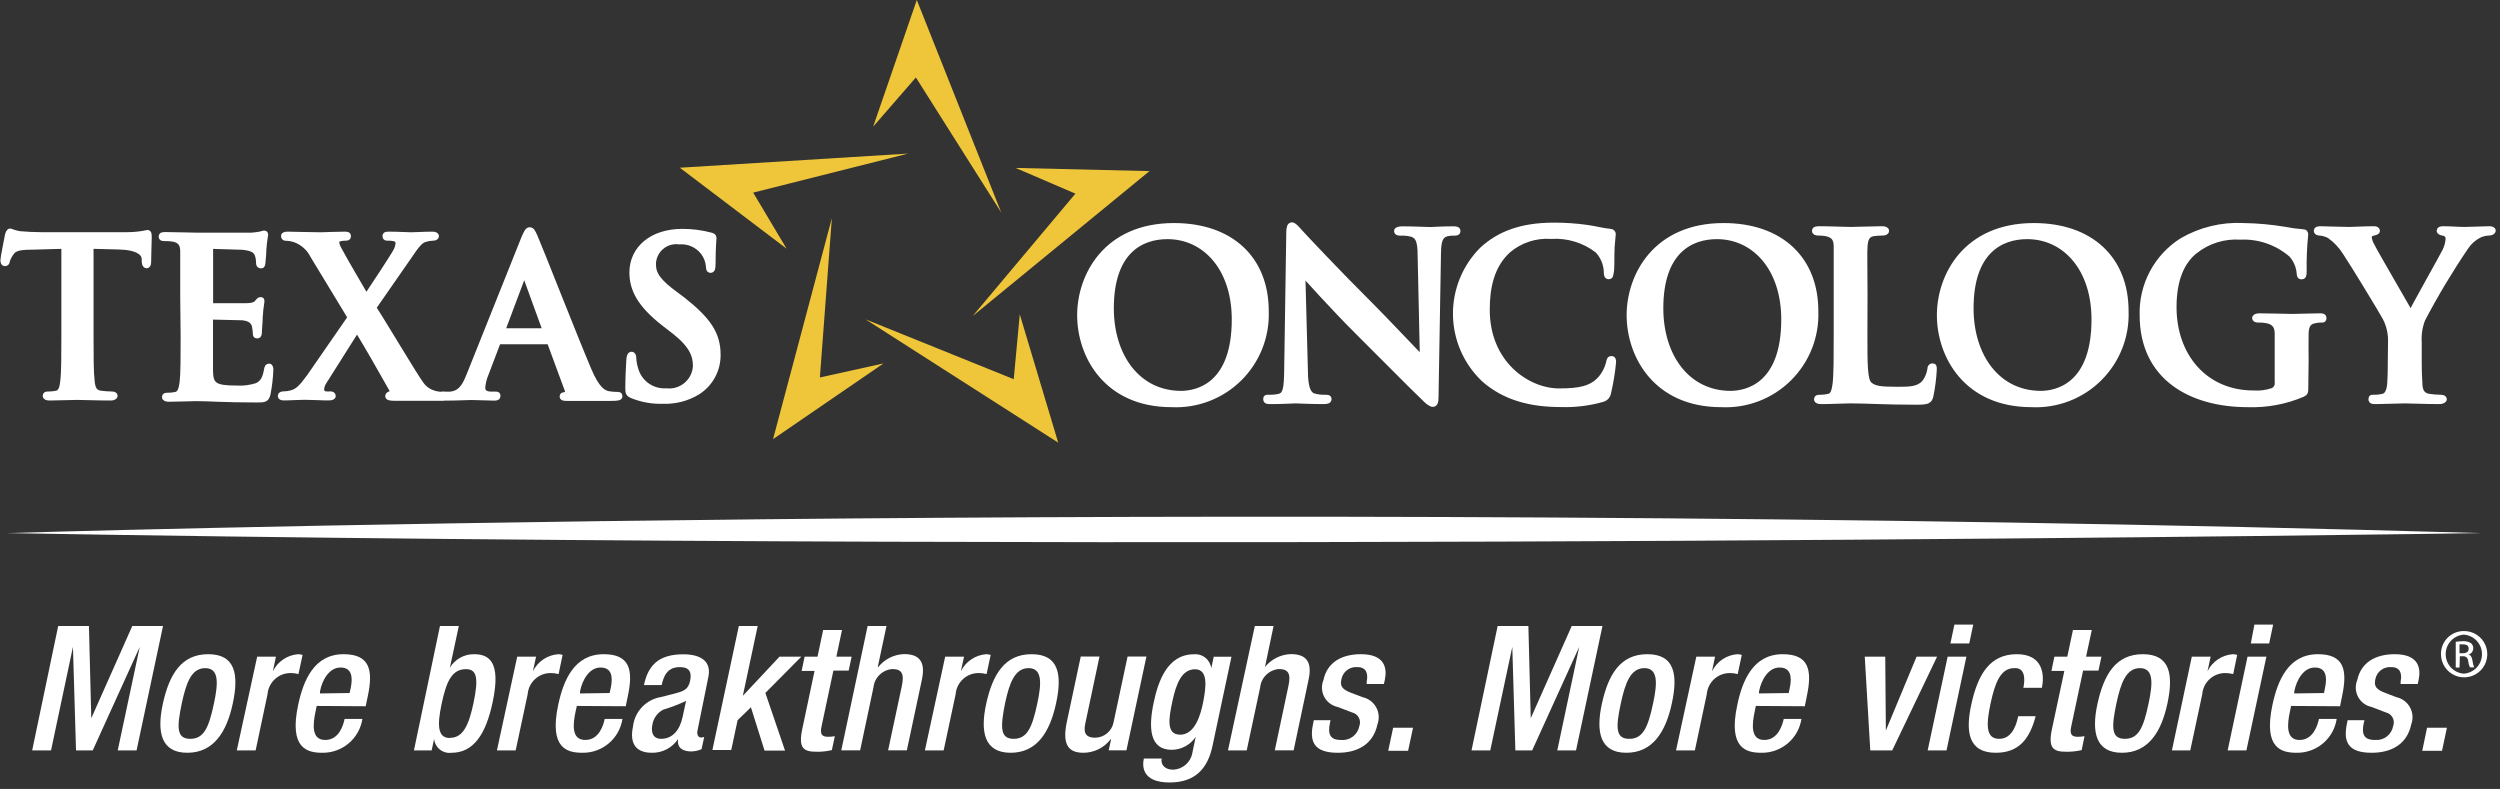 <svg width="244" height="77" viewBox="0 0 244 77" fill="none" xmlns="http://www.w3.org/2000/svg">
<rect x="0" y="0" width="244" height="77" fill="#333333" stroke="none"/>
<g clip-path="url(#clip0_117_3)">
<path d="M0.68 52.03C0.68 52.03 117.02 48.43 242.16 52.03C242.11 52.03 114.97 54.03 0.68 52.03Z" fill="white"/>
<path d="M89.39 7.56L97.72 20.74L89.48 0L85.22 12.36L89.39 7.56Z" fill="#EFC63A"/>
<path d="M104.96 18.9L94.93 30.85L112.19 16.7L99.12 16.39L104.96 18.9Z" fill="#EFC63A"/>
<path d="M98.94 37.01L84.48 31.17L103.28 43.2L99.53 30.68L98.94 37.01Z" fill="#EFC63A"/>
<path d="M80.02 36.84L81.19 21.29L75.45 42.86L86.23 35.47L80.02 36.84Z" fill="#EFC63A"/>
<path d="M73.51 18.8L88.63 14.99L66.35 16.37L76.77 24.27L73.51 18.8Z" fill="#EFC63A"/>
<path d="M105.38 30.76C105.38 26.95 107.9 22.02 114.58 22.02C120.14 22.02 123.58 25.25 123.58 30.36C123.626 31.58 123.418 32.796 122.969 33.931C122.52 35.066 121.84 36.095 120.972 36.954C120.104 37.812 119.067 38.481 117.927 38.917C116.787 39.354 115.569 39.549 114.35 39.49C107.96 39.49 105.38 34.71 105.38 30.76ZM120.47 31.18C120.47 26.18 117.6 23.09 113.94 23.09C111.38 23.09 108.46 24.52 108.46 30.09C108.46 34.73 111.02 38.4 115.3 38.4C116.86 38.38 120.47 37.62 120.47 31.18Z" fill="white" stroke="white" stroke-width="0.5"/>
<path d="M127.4 36.15C127.4 37.89 127.73 38.47 128.18 38.63C128.553 38.742 128.941 38.793 129.33 38.78C129.58 38.78 129.71 38.78 129.71 38.96C129.71 39.14 129.51 39.19 129.2 39.19C127.75 39.19 126.86 39.12 126.44 39.12C126.24 39.12 125.19 39.19 124.03 39.19C123.74 39.19 123.54 39.19 123.54 38.96C123.54 38.73 123.67 38.78 123.9 38.78C124.237 38.787 124.573 38.75 124.9 38.67C125.48 38.49 125.57 37.85 125.59 35.91L125.79 22.71C125.79 22.27 125.86 21.95 126.08 21.95C126.3 21.95 126.53 22.24 126.9 22.65C127.27 23.06 130.56 26.57 133.81 29.8C135.33 31.32 138.34 34.53 138.72 34.88H138.83L138.61 24.88C138.61 23.52 138.38 23.09 137.85 22.88C137.466 22.774 137.068 22.73 136.67 22.75C136.4 22.75 136.31 22.68 136.31 22.54C136.31 22.4 136.56 22.34 136.89 22.34C138.05 22.34 139.12 22.41 139.59 22.41C139.83 22.41 140.68 22.34 141.77 22.34C142.06 22.34 142.29 22.34 142.29 22.54C142.29 22.74 142.15 22.75 141.88 22.75C141.658 22.742 141.437 22.762 141.22 22.81C140.59 22.99 140.41 23.46 140.39 24.71L140.15 38.77C140.15 39.26 140.06 39.46 139.85 39.46C139.64 39.46 139.34 39.22 139.1 38.97C137.69 37.63 134.84 34.72 132.52 32.42C130.2 30.12 127.62 27.23 127.22 26.8H127.15L127.4 36.15Z" fill="white" stroke="white" stroke-width="0.5"/>
<path d="M144.82 37.03C143.961 36.216 143.275 35.238 142.8 34.154C142.326 33.07 142.074 31.902 142.059 30.719C142.044 29.536 142.267 28.362 142.713 27.266C143.16 26.17 143.822 25.175 144.66 24.34C146.27 22.87 148.38 21.98 151.66 21.98C152.74 21.976 153.82 22.05 154.89 22.2C155.74 22.32 156.45 22.52 157.12 22.58C157.36 22.58 157.45 22.72 157.45 22.85C157.45 22.98 157.39 23.3 157.34 24.08C157.29 24.86 157.34 26.08 157.27 26.48C157.2 26.88 157.21 27 157.01 27C156.81 27 156.78 26.82 156.78 26.51C156.749 25.741 156.44 25.009 155.91 24.45C154.622 23.455 153.014 22.964 151.39 23.07C149.866 22.962 148.361 23.458 147.2 24.45C145.57 25.95 145.15 28.07 145.15 30.23C145.15 35.53 149.15 38.16 152.15 38.16C154.15 38.16 155.33 37.94 156.23 36.92C156.589 36.492 156.849 35.99 156.99 35.45C157.05 35.09 157.1 35 157.28 35C157.46 35 157.48 35.15 157.48 35.33C157.387 36.34 157.223 37.343 156.99 38.33C156.968 38.483 156.901 38.627 156.798 38.742C156.695 38.858 156.56 38.941 156.41 38.98C155.11 39.351 153.761 39.52 152.41 39.48C149.41 39.49 146.85 38.83 144.82 37.03Z" fill="white" stroke="white" stroke-width="0.5"/>
<path d="M159.01 30.76C159.01 26.95 161.53 22.02 168.22 22.02C173.77 22.02 177.22 25.25 177.22 30.36C177.267 31.58 177.06 32.797 176.612 33.933C176.163 35.069 175.483 36.099 174.615 36.957C173.747 37.816 172.71 38.485 171.569 38.921C170.428 39.357 169.21 39.551 167.99 39.49C161.6 39.49 159.01 34.71 159.01 30.76ZM174.1 31.18C174.1 26.18 171.22 23.09 167.57 23.09C165.01 23.09 162.09 24.52 162.09 30.09C162.09 34.73 164.65 38.4 168.93 38.4C170.49 38.38 174.1 37.62 174.1 31.18Z" fill="white" stroke="white" stroke-width="0.5"/>
<path d="M182.01 32.72C182.01 35.57 182.01 37.11 182.47 37.51C182.93 37.91 183.47 38 185.17 38C186.36 38 187.17 38 187.78 37.38C188.088 36.992 188.288 36.53 188.36 36.04C188.36 35.84 188.43 35.71 188.61 35.71C188.79 35.71 188.78 35.82 188.78 36.08C188.734 36.944 188.624 37.803 188.45 38.65C188.31 39.14 188.2 39.25 187.05 39.25C183.83 39.25 182.36 39.12 180.56 39.12C180.05 39.12 178.64 39.19 177.75 39.19C177.46 39.19 177.3 39.12 177.3 38.96C177.3 38.8 177.39 38.78 177.66 38.78C177.929 38.783 178.198 38.752 178.46 38.69C178.91 38.61 179.02 38.11 179.11 37.47C179.22 36.53 179.22 34.77 179.22 32.72V28.8C179.22 25.41 179.22 24.8 179.22 24.07C179.22 23.34 178.99 22.96 178.22 22.8C177.976 22.756 177.728 22.735 177.48 22.74C177.24 22.74 177.1 22.69 177.1 22.53C177.1 22.37 177.26 22.33 177.59 22.33C178.64 22.33 180.05 22.4 180.65 22.4C181.25 22.4 182.81 22.33 183.65 22.33C183.96 22.33 184.12 22.38 184.12 22.53C184.12 22.68 183.98 22.74 183.72 22.74C183.429 22.741 183.138 22.761 182.85 22.8C182.25 22.91 182.07 23.29 182.02 24.07C181.97 24.85 182.02 25.41 182.02 28.8L182.01 32.72Z" fill="white" stroke="white" stroke-width="0.5"/>
<path d="M189.29 30.76C189.29 26.95 191.81 22.02 198.5 22.02C204.05 22.02 207.5 25.25 207.5 30.36C207.547 31.579 207.34 32.795 206.892 33.93C206.445 35.065 205.766 36.095 204.898 36.953C204.031 37.812 202.995 38.481 201.856 38.917C200.717 39.354 199.499 39.549 198.28 39.49C191.88 39.49 189.29 34.71 189.29 30.76ZM204.38 31.18C204.38 26.18 201.51 23.09 197.85 23.09C195.29 23.09 192.37 24.52 192.37 30.09C192.37 34.73 194.93 38.4 199.21 38.4C200.77 38.38 204.38 37.62 204.38 31.18Z" fill="white" stroke="white" stroke-width="0.5"/>
<path d="M225.04 37.69C225.04 38.29 225.04 38.34 224.75 38.49C223.055 39.212 221.222 39.553 219.38 39.49C213.91 39.49 209.08 36.91 209.08 30.76C209.037 29.312 209.373 27.879 210.053 26.6C210.733 25.322 211.735 24.243 212.96 23.47C214.777 22.414 216.862 21.91 218.96 22.02C220.3 22.039 221.638 22.16 222.96 22.38C223.541 22.497 224.129 22.577 224.72 22.62C224.99 22.62 225.03 22.74 225.03 22.89C224.909 24.106 224.859 25.328 224.88 26.55C224.88 26.91 224.81 27.02 224.63 27.02C224.45 27.02 224.43 26.91 224.41 26.72C224.364 26.04 224.097 25.394 223.65 24.88C222.27 23.676 220.479 23.053 218.65 23.14C217.06 23.037 215.488 23.529 214.24 24.52C212.99 25.52 212.18 27.24 212.18 29.98C212.18 34.77 215.24 38.36 219.94 38.36C220.58 38.404 221.223 38.319 221.83 38.11C221.98 38.037 222.102 37.918 222.18 37.771C222.257 37.623 222.285 37.455 222.26 37.29V35.19C222.26 34.08 222.26 33.19 222.26 32.56C222.26 31.93 222.03 31.45 221.26 31.3C220.973 31.246 220.682 31.223 220.39 31.23C220.19 31.23 220.06 31.18 220.06 31.05C220.06 30.92 220.21 30.83 220.53 30.83C221.68 30.83 223.09 30.89 223.75 30.89C224.41 30.89 225.63 30.83 226.36 30.83C226.65 30.83 226.81 30.83 226.81 31.05C226.81 31.27 226.67 31.23 226.52 31.23C226.318 31.233 226.117 31.256 225.92 31.3C225.32 31.41 225.09 31.78 225.07 32.56C225.05 33.34 225.07 34.13 225.07 35.24L225.04 37.69Z" fill="white" stroke="white" stroke-width="0.5"/>
<path d="M233.32 33.41C233.353 32.599 233.177 31.794 232.81 31.07C232.65 30.72 229.67 25.81 228.89 24.65C228.49 24.01 227.967 23.456 227.35 23.02C227.06 22.861 226.74 22.766 226.41 22.74C226.23 22.74 226.08 22.69 226.08 22.53C226.08 22.37 226.23 22.33 226.5 22.33C226.77 22.33 228.57 22.4 229.31 22.4C229.78 22.4 230.69 22.33 231.69 22.33C231.92 22.33 232.03 22.4 232.03 22.53C232.03 22.66 231.88 22.69 231.54 22.78C231.45 22.801 231.37 22.852 231.314 22.925C231.257 22.998 231.228 23.088 231.23 23.18C231.267 23.448 231.356 23.706 231.49 23.94C231.81 24.61 234.93 29.94 235.29 30.6C235.51 30.07 238.29 25.16 238.63 24.47C238.81 24.108 238.916 23.714 238.94 23.31C238.946 23.176 238.901 23.044 238.813 22.942C238.726 22.84 238.603 22.775 238.47 22.76C238.27 22.71 238.07 22.67 238.07 22.53C238.07 22.39 238.18 22.33 238.45 22.33C239.18 22.33 239.9 22.4 240.55 22.4C241.04 22.4 242.55 22.33 242.93 22.33C243.18 22.33 243.33 22.38 243.33 22.51C243.33 22.64 243.15 22.74 242.91 22.74C242.561 22.75 242.219 22.839 241.91 23C241.424 23.259 241.008 23.634 240.7 24.09C239.15 26.371 237.731 28.738 236.45 31.18C236.178 31.89 236.062 32.651 236.11 33.41V35.24C236.11 35.6 236.11 36.53 236.18 37.47C236.18 38.11 236.42 38.61 237.09 38.69C237.461 38.745 237.835 38.775 238.21 38.78C238.45 38.78 238.56 38.85 238.56 38.96C238.56 39.07 238.38 39.19 238.1 39.19C236.69 39.19 235.29 39.12 234.69 39.12C234.09 39.12 232.69 39.19 231.9 39.19C231.59 39.19 231.41 39.19 231.41 38.96C231.41 38.73 231.52 38.78 231.77 38.78C232.033 38.781 232.294 38.751 232.55 38.69C232.99 38.61 233.19 38.11 233.24 37.47C233.3 36.53 233.3 35.6 233.3 35.24L233.32 33.41Z" fill="white" stroke="white" stroke-width="0.5"/>
<path d="M6.24 24.03L3.08 24.12C1.86 24.12 1.35 24.27 1.08 24.73C0.918 24.955 0.793 25.205 0.71 25.47C0.71 25.64 0.61 25.73 0.48 25.73C0.35 25.73 0.29 25.62 0.29 25.39C0.29 25.16 0.7 23.12 0.73 22.96C0.76 22.8 0.86 22.55 0.99 22.55C1.283 22.668 1.588 22.755 1.9 22.81C2.51 22.87 3.32 22.91 4.01 22.91H12.39C13.062 22.912 13.733 22.842 14.39 22.7C14.54 22.7 14.56 22.83 14.56 23.14C14.56 23.45 14.5 25.05 14.5 25.6C14.5 25.81 14.43 25.94 14.31 25.94C14.19 25.94 14.1 25.83 14.08 25.51V25.28C14.08 24.73 13.47 24.14 11.59 24.1L8.88 24.03V32.71C8.88 34.65 8.88 36.32 8.99 37.23C9.05 37.82 9.18 38.29 9.81 38.38C10.168 38.427 10.529 38.454 10.89 38.46C11.12 38.46 11.23 38.52 11.23 38.63C11.23 38.74 11.06 38.84 10.83 38.84C9.43 38.84 8.1 38.78 7.51 38.78C6.92 38.78 5.69 38.84 4.84 38.84C4.57 38.84 4.42 38.78 4.42 38.63C4.42 38.48 4.5 38.46 4.76 38.46C5.015 38.46 5.27 38.433 5.52 38.38C5.94 38.29 6.07 37.82 6.13 37.21C6.24 36.32 6.24 34.65 6.24 32.71V24.03Z" fill="white" stroke="white" stroke-width="0.5"/>
<path d="M17.84 29.03C17.84 25.82 17.84 25.22 17.84 24.55C17.84 23.88 17.63 23.49 16.93 23.34C16.659 23.296 16.385 23.276 16.11 23.28C15.87 23.28 15.74 23.28 15.74 23.09C15.74 22.9 15.89 22.9 16.21 22.9C17.33 22.9 18.66 22.96 19.26 22.96C19.86 22.96 24.14 22.96 24.54 22.96C24.845 22.936 25.149 22.896 25.45 22.84C25.56 22.797 25.674 22.767 25.79 22.75C25.9 22.75 25.92 22.84 25.92 22.94C25.92 23.04 25.82 23.34 25.75 24.32C25.75 24.53 25.69 25.46 25.65 25.71C25.61 25.96 25.58 25.94 25.44 25.94C25.3 25.94 25.24 25.84 25.24 25.65C25.241 25.389 25.201 25.129 25.12 24.88C24.97 24.51 24.76 24.25 23.7 24.13C23.34 24.13 21.12 24.04 20.7 24.04C20.59 24.04 20.55 24.1 20.55 24.25V29.61C20.55 29.75 20.55 29.84 20.7 29.84C21.16 29.84 23.6 29.84 24.08 29.84C24.56 29.84 24.91 29.74 25.08 29.53C25.25 29.32 25.31 29.25 25.42 29.25C25.53 29.25 25.56 29.25 25.56 29.42C25.476 29.933 25.419 30.451 25.39 30.97C25.39 31.39 25.31 32.23 25.31 32.38C25.31 32.53 25.31 32.78 25.12 32.78C24.93 32.78 24.93 32.7 24.93 32.59C24.921 32.335 24.891 32.081 24.84 31.83C24.74 31.41 24.44 31.09 23.66 31.01C23.26 31.01 21.16 30.94 20.66 30.94C20.56 30.94 20.54 31.03 20.54 31.15V32.83C20.54 33.54 20.54 35.49 20.54 36.1C20.54 37.57 20.92 37.88 23.07 37.88C23.746 37.922 24.425 37.837 25.07 37.63C25.62 37.38 25.88 36.93 26.02 36.06C26.07 35.83 26.11 35.74 26.26 35.74C26.41 35.74 26.43 35.91 26.43 36.13C26.395 36.916 26.301 37.698 26.15 38.47C26 39.03 25.82 39.03 25.01 39.03C21.81 39.03 20.4 38.9 19.15 38.9C18.66 38.9 17.33 38.96 16.49 38.96C16.21 38.96 16.06 38.9 16.06 38.75C16.06 38.6 16.15 38.58 16.4 38.58C16.655 38.58 16.91 38.554 17.16 38.5C17.58 38.41 17.69 37.94 17.78 37.33C17.88 36.44 17.88 34.77 17.88 32.83L17.84 29.03Z" fill="white" stroke="white" stroke-width="0.5"/>
<path d="M36.47 30.03C37.15 31.03 40.58 36.8 41.11 37.48C41.403 37.905 41.834 38.216 42.33 38.36C42.592 38.445 42.865 38.489 43.14 38.49C43.29 38.49 43.41 38.49 43.41 38.66C43.41 38.83 43.24 38.87 43.01 38.87H42.38C41.87 38.87 40.2 38.87 38.57 38.87C38.02 38.87 37.85 38.81 37.85 38.66C37.85 38.51 37.95 38.47 38.14 38.42C38.33 38.37 38.34 38.21 38.19 37.94C37.02 35.86 35.82 33.77 34.85 32.18L31.68 37.2C31.488 37.457 31.383 37.769 31.38 38.09C31.402 38.184 31.452 38.269 31.523 38.333C31.595 38.397 31.684 38.438 31.78 38.45C31.943 38.462 32.107 38.462 32.27 38.45C32.39 38.45 32.52 38.51 32.52 38.64C32.52 38.77 32.37 38.83 32.1 38.83H31.72C31.59 38.83 30.26 38.77 29.72 38.77C29.18 38.77 28.28 38.83 27.94 38.83H27.68C27.47 38.83 27.36 38.77 27.36 38.64C27.36 38.51 27.49 38.45 27.66 38.45C27.924 38.448 28.186 38.411 28.44 38.34C29.06 38.18 29.44 37.77 30.18 36.76L34.18 30.98L30.54 24.98C30.179 24.246 29.549 23.68 28.78 23.4C28.496 23.306 28.199 23.256 27.9 23.25C27.87 23.255 27.839 23.253 27.81 23.244C27.781 23.235 27.754 23.219 27.733 23.197C27.711 23.176 27.695 23.149 27.686 23.12C27.677 23.091 27.675 23.06 27.68 23.03C27.68 22.9 27.82 22.86 28.1 22.86C28.61 22.86 30.32 22.92 31.31 22.92C31.61 22.92 32.79 22.86 33.58 22.86C33.87 22.86 34 22.86 34 23.05C34 23.24 33.87 23.24 33.68 23.24C33.487 23.241 33.295 23.267 33.11 23.32C33.037 23.342 32.973 23.387 32.928 23.448C32.883 23.509 32.859 23.584 32.86 23.66C32.886 23.879 32.958 24.09 33.07 24.28C33.98 25.97 34.93 27.51 35.75 28.95C36.37 28.02 38.32 25.08 38.63 24.49C38.769 24.242 38.847 23.964 38.86 23.68C38.844 23.588 38.802 23.503 38.738 23.435C38.674 23.368 38.591 23.321 38.5 23.3C38.28 23.252 38.055 23.232 37.83 23.24C37.7 23.24 37.58 23.24 37.58 23.05C37.58 22.86 37.72 22.86 38.02 22.86C38.84 22.86 39.73 22.92 40.13 22.92C40.53 22.92 41.43 22.86 42.21 22.86C42.44 22.86 42.59 22.92 42.59 23.05C42.59 23.18 42.46 23.24 42.25 23.24C41.992 23.246 41.736 23.29 41.49 23.37C41 23.49 40.58 24.09 39.95 25.02L36.47 30.03Z" fill="white" stroke="white" stroke-width="0.5"/>
<path d="M48.76 33.35C48.66 33.35 48.62 33.35 48.57 33.52L47.43 36.52C47.255 36.93 47.148 37.366 47.11 37.81C47.11 38.2 47.3 38.47 47.96 38.47H48.28C48.53 38.47 48.6 38.47 48.6 38.64C48.6 38.81 48.47 38.85 48.24 38.85C47.56 38.85 46.65 38.79 45.99 38.79C45.76 38.79 44.6 38.85 43.5 38.85C43.22 38.85 43.1 38.85 43.1 38.64C43.1 38.43 43.18 38.47 43.35 38.47C43.566 38.481 43.783 38.481 44 38.47C45 38.34 45.38 37.62 45.8 36.56L51.11 23.28C51.37 22.67 51.49 22.43 51.7 22.43C51.91 22.43 52.02 22.63 52.23 23.11C52.74 24.27 56.12 32.91 57.48 36.11C58.28 38.01 58.9 38.31 59.34 38.42C59.634 38.473 59.931 38.5 60.23 38.5C60.4 38.5 60.5 38.5 60.5 38.67C60.5 38.84 60.32 38.88 59.5 38.88C58.68 38.88 57.2 38.88 55.5 38.88C55.12 38.88 54.87 38.88 54.87 38.71C54.87 38.54 54.95 38.54 55.17 38.52C55.217 38.503 55.26 38.476 55.295 38.441C55.33 38.406 55.357 38.364 55.375 38.317C55.392 38.27 55.398 38.22 55.394 38.171C55.39 38.121 55.375 38.073 55.35 38.03L53.68 33.5C53.668 33.454 53.641 33.414 53.602 33.386C53.564 33.359 53.517 33.346 53.47 33.35H48.76ZM53.08 32.29C53.18 32.29 53.21 32.23 53.18 32.17L51.28 26.94C51.28 26.86 51.28 26.75 51.18 26.75C51.08 26.75 51.07 26.86 51.05 26.94L49.1 32.14C49.1 32.23 49.1 32.29 49.19 32.29H53.08Z" fill="white" stroke="white" stroke-width="0.5"/>
<path d="M61.68 38.62C61.34 38.47 61.28 38.36 61.28 37.9C61.28 36.74 61.36 35.47 61.38 35.13C61.4 34.79 61.47 34.58 61.64 34.58C61.81 34.58 61.85 34.77 61.85 34.94C61.867 35.303 61.931 35.663 62.04 36.01C62.216 36.658 62.611 37.225 63.158 37.615C63.705 38.005 64.37 38.194 65.04 38.15C65.386 38.187 65.737 38.154 66.07 38.051C66.403 37.949 66.711 37.78 66.977 37.554C67.243 37.329 67.46 37.052 67.615 36.74C67.77 36.428 67.86 36.088 67.88 35.74C67.88 34.74 67.56 33.74 65.81 32.36L64.81 31.59C62.48 29.77 61.68 28.29 61.68 26.59C61.68 24.26 63.63 22.59 66.57 22.59C67.519 22.584 68.464 22.704 69.38 22.95C69.57 23 69.68 23.06 69.68 23.21C69.68 23.36 69.59 24.1 69.59 25.74C69.59 26.21 69.53 26.38 69.36 26.38C69.19 26.38 69.15 26.25 69.15 26C69.108 25.489 68.917 25.003 68.6 24.6C68.326 24.258 67.972 23.988 67.569 23.813C67.167 23.639 66.727 23.566 66.29 23.6C65.979 23.559 65.662 23.584 65.362 23.674C65.061 23.764 64.782 23.916 64.544 24.121C64.307 24.326 64.115 24.579 63.981 24.863C63.848 25.147 63.776 25.456 63.77 25.77C63.77 26.77 64.26 27.49 66.02 28.77L66.61 29.21C69.15 31.21 70.08 32.6 70.08 34.61C70.092 35.344 69.914 36.068 69.564 36.713C69.213 37.358 68.702 37.901 68.08 38.29C67.068 38.9 65.901 39.202 64.72 39.16C63.68 39.197 62.644 39.013 61.68 38.62Z" fill="white" stroke="white" stroke-width="0.5"/>
<path d="M5.68 61.1H8.68L8.91 70.1L12.91 61.1H15.91L13.33 73.24H11.49L13.64 63.14L9.05 73.24H7.42L7.12 63.14L4.98 73.24H3.14L5.68 61.1Z" fill="white"/>
<path d="M20.32 63.85C22.99 63.85 23.32 65.85 22.72 68.66C22.12 71.47 20.83 73.47 18.28 73.47C15.73 73.47 15.28 71.47 15.9 68.66C16.52 65.85 17.68 63.85 20.32 63.85ZM18.57 72.11C19.91 72.11 20.39 70.99 20.88 68.66C21.31 66.66 21.38 65.21 20.03 65.21C18.68 65.21 18.17 66.64 17.74 68.66C17.24 71.03 17.24 72.11 18.57 72.11Z" fill="white"/>
<path d="M25.1 64.09H26.93L26.63 65.52C26.86 65.051 27.21 64.649 27.643 64.356C28.076 64.064 28.578 63.889 29.1 63.85C29.246 63.85 29.391 63.874 29.53 63.92L29.13 65.79C28.889 65.724 28.64 65.69 28.39 65.69C27.818 65.681 27.264 65.889 26.84 66.274C26.417 66.659 26.156 67.19 26.11 67.76L24.95 73.24H23.11L25.1 64.09Z" fill="white"/>
<path d="M30.91 68.9L30.8 69.43C30.54 70.65 30.36 72.22 31.74 72.22C33.12 72.22 33.52 70.72 33.63 70.17H35.37C35.225 71.101 34.748 71.948 34.028 72.554C33.307 73.161 32.392 73.486 31.45 73.47C29.96 73.47 28.2 73.03 29.1 68.8C29.61 66.4 30.66 63.85 33.53 63.85C36.08 63.85 36.44 65.38 35.9 67.93L35.69 68.93L30.91 68.9ZM34.12 67.64L34.23 67.15C34.47 65.99 34.29 65.15 33.23 65.15C32.17 65.15 31.45 66.3 31.23 67.49V67.68L34.12 67.64Z" fill="white"/>
<path d="M42.94 61.1H44.78L43.91 65.16C44.154 64.757 44.5 64.424 44.912 64.194C45.324 63.965 45.788 63.846 46.26 63.85C47.65 63.85 48.95 64.48 48.08 68.54C47.42 71.69 46.19 73.47 44.08 73.47C43.878 73.498 43.672 73.484 43.475 73.43C43.278 73.377 43.094 73.283 42.934 73.156C42.774 73.029 42.642 72.871 42.545 72.691C42.448 72.511 42.388 72.314 42.37 72.11L42.13 73.24H40.4L42.94 61.1ZM43.94 72.01C45.22 72.01 45.77 70.7 46.21 68.63C46.73 66.16 46.54 65.31 45.48 65.31C44.07 65.31 43.55 66.57 43.09 68.76C42.68 70.72 42.68 72.03 43.9 72.03L43.94 72.01Z" fill="white"/>
<path d="M50.48 64.09H52.32L52.01 65.52C52.241 65.049 52.592 64.647 53.027 64.354C53.462 64.061 53.967 63.887 54.49 63.85C54.633 63.851 54.775 63.874 54.91 63.92L54.52 65.79C54.275 65.725 54.023 65.691 53.77 65.69C53.199 65.681 52.646 65.89 52.224 66.275C51.802 66.659 51.543 67.191 51.5 67.76L50.33 73.24H48.5L50.48 64.09Z" fill="white"/>
<path d="M56.3 68.9L56.18 69.43C55.92 70.65 55.74 72.22 57.12 72.22C58.5 72.22 58.9 70.72 59.02 70.17H60.75C60.607 71.1 60.133 71.947 59.414 72.553C58.695 73.16 57.781 73.486 56.84 73.47C55.34 73.47 53.58 73.03 54.48 68.8C54.99 66.4 56.04 63.85 58.92 63.85C61.47 63.85 61.82 65.38 61.28 67.93L61.07 68.93L56.3 68.9ZM59.5 67.64L59.61 67.15C59.85 65.99 59.67 65.15 58.61 65.15C57.55 65.15 56.84 66.3 56.61 67.49V67.68L59.5 67.64Z" fill="white"/>
<path d="M68.07 71.33C68 71.67 68.14 71.98 68.41 71.98C68.519 71.981 68.627 71.964 68.73 71.93L68.47 73.12C68.155 73.26 67.815 73.335 67.47 73.34C66.66 73.34 66.05 73.01 66.18 72.13C65.901 72.551 65.519 72.894 65.072 73.129C64.624 73.363 64.125 73.48 63.62 73.47C62.15 73.47 61.41 72.66 61.78 70.91C61.858 70.196 62.169 69.528 62.664 69.008C63.159 68.487 63.811 68.144 64.52 68.03L66.03 67.64C66.73 67.45 67.18 67.27 67.35 66.47C67.52 65.67 67.35 65.11 66.35 65.11C65.13 65.11 64.77 65.98 64.58 66.86H62.85C63.26 64.92 64.29 63.86 66.7 63.86C68.32 63.86 69.48 64.49 69.13 66.1L68.07 71.33ZM66.96 68.41C66.241 68.746 65.499 69.03 64.74 69.26C64.457 69.404 64.212 69.614 64.026 69.871C63.84 70.128 63.718 70.426 63.67 70.74C63.51 71.5 63.76 72.11 64.52 72.11C65.63 72.11 66.35 71.28 66.63 69.94L66.96 68.41Z" fill="white"/>
<path d="M72.11 61.1H73.95L72.5 67.91L76.08 64.09H78.21L74.7 67.63L76.62 73.26H74.62L73.29 69.03L71.99 70.29L71.37 73.2H69.53L72.11 61.1Z" fill="white"/>
<path d="M78.53 64.09H79.79L80.34 61.49H82.18L81.63 64.09H83.12L82.83 65.45H81.34L80.18 70.91C80.03 71.62 80.18 71.91 80.81 71.91C81.035 71.914 81.26 71.894 81.48 71.85L81.19 73.21C80.695 73.327 80.188 73.381 79.68 73.37C78.44 73.37 77.9 73.03 78.3 71.16L79.5 65.48H78.24L78.53 64.09Z" fill="white"/>
<path d="M84.68 61.1H86.52L85.67 65.1H85.72C86.023 64.721 86.404 64.413 86.837 64.195C87.27 63.978 87.746 63.857 88.23 63.84C89.62 63.84 90.37 64.47 89.98 66.32L88.51 73.23H86.68L88.02 66.95C88.27 65.76 88.02 65.3 87.09 65.3C86.622 65.335 86.181 65.534 85.845 65.861C85.508 66.188 85.298 66.623 85.25 67.09L83.95 73.23H82.11L84.68 61.1Z" fill="white"/>
<path d="M92.25 64.09H94.09L93.78 65.52C94.011 65.049 94.362 64.647 94.797 64.354C95.232 64.061 95.737 63.887 96.26 63.85C96.406 63.852 96.551 63.876 96.69 63.92L96.29 65.79C96.049 65.725 95.8 65.692 95.55 65.69C94.977 65.678 94.422 65.886 93.998 66.271C93.574 66.656 93.313 67.189 93.27 67.76L92.1 73.24H90.27L92.25 64.09Z" fill="white"/>
<path d="M100.68 63.85C103.35 63.85 103.68 65.85 103.07 68.66C102.46 71.47 101.19 73.47 98.64 73.47C96.09 73.47 95.64 71.47 96.26 68.66C96.88 65.85 98.05 63.85 100.68 63.85ZM98.92 72.11C100.27 72.11 100.74 70.99 101.24 68.66C101.67 66.66 101.73 65.21 100.39 65.21C99.05 65.21 98.52 66.64 98.09 68.66C97.62 71.03 97.62 72.11 98.94 72.11H98.92Z" fill="white"/>
<path d="M108.44 72.16H108.39C108.08 72.564 107.682 72.892 107.226 73.119C106.771 73.346 106.269 73.466 105.76 73.47C104.4 73.47 103.62 72.84 104.12 70.47L105.48 64.08H107.31L105.92 70.64C105.7 71.64 106.09 72 106.87 72C107.305 72 107.726 71.846 108.058 71.566C108.391 71.286 108.615 70.898 108.69 70.47L110.05 64.08H111.89L109.94 73.23H108.21L108.44 72.16Z" fill="white"/>
<path d="M113.38 74.03C113.26 74.59 113.66 75.12 114.48 75.12C114.95 75.103 115.399 74.922 115.748 74.608C116.097 74.293 116.324 73.865 116.39 73.4L116.7 71.92C116.442 72.305 116.094 72.621 115.686 72.841C115.279 73.06 114.823 73.177 114.36 73.18C112.21 73.18 112.07 71.07 112.6 68.57C113.02 66.57 113.91 63.86 116.51 63.86C116.916 63.82 117.321 63.94 117.64 64.194C117.96 64.448 118.167 64.816 118.22 65.22L118.46 64.1H120.19L118.34 72.8C117.87 75.03 116.63 76.37 114.16 76.37C111.44 76.37 111.48 74.77 111.64 74.03H113.38ZM115.16 71.71C116.59 71.71 117.16 69.91 117.44 68.47C117.72 67.03 117.92 65.32 116.64 65.32C115.36 65.32 114.81 66.68 114.44 68.38C114.07 70.08 113.8 71.7 115.16 71.7V71.71Z" fill="white"/>
<path d="M122.47 61.1H124.3L123.46 65.1C123.764 64.723 124.146 64.416 124.579 64.199C125.012 63.981 125.486 63.859 125.97 63.84C127.37 63.84 128.12 64.47 127.72 66.32L126.26 73.23H124.42L125.75 66.95C126.01 65.76 125.75 65.3 124.83 65.3C124.362 65.335 123.921 65.534 123.585 65.861C123.249 66.188 123.038 66.623 122.99 67.09L121.68 73.24H119.85L122.47 61.1Z" fill="white"/>
<path d="M133.39 66.76V66.52C133.54 65.79 133.39 65.11 132.48 65.11C132.119 65.079 131.759 65.184 131.47 65.404C131.182 65.624 130.986 65.943 130.92 66.3C130.76 67.01 131.03 67.3 131.92 67.64L133.01 68.05C133.287 68.114 133.547 68.235 133.773 68.407C133.999 68.579 134.186 68.797 134.322 69.047C134.457 69.297 134.537 69.572 134.558 69.856C134.578 70.139 134.538 70.424 134.44 70.69C134.02 72.69 132.44 73.47 130.57 73.47C128.25 73.47 127.78 72.4 128.16 70.63L128.23 70.29H129.86L129.8 70.58C129.58 71.64 129.8 72.22 130.88 72.22C131.293 72.26 131.706 72.143 132.037 71.893C132.369 71.643 132.594 71.278 132.67 70.87C132.722 70.735 132.745 70.591 132.736 70.447C132.727 70.302 132.687 70.161 132.619 70.034C132.551 69.907 132.455 69.796 132.34 69.709C132.224 69.622 132.091 69.561 131.95 69.53L130.56 69C130.282 68.942 130.02 68.824 129.793 68.653C129.565 68.482 129.379 68.263 129.246 68.012C129.113 67.761 129.038 67.484 129.024 67.2C129.011 66.916 129.061 66.633 129.17 66.37C129.53 64.65 130.94 63.85 132.83 63.85C135.16 63.85 135.4 65.21 135.16 66.35L135.07 66.76H133.39Z" fill="white"/>
<path d="M135.97 71.03H137.91L137.43 73.28H135.49L135.97 71.03Z" fill="white"/>
<path d="M146.17 61.1H149.17L149.4 70.1L153.4 61.1H156.4L153.82 73.24H151.99L154.13 63.14L149.54 73.24H147.9L147.6 63.14L145.45 73.24H143.62L146.17 61.1Z" fill="white"/>
<path d="M160.78 63.85C163.45 63.85 163.78 65.85 163.17 68.66C162.56 71.47 161.28 73.47 158.73 73.47C156.18 73.47 155.73 71.47 156.35 68.66C156.97 65.85 158.13 63.85 160.78 63.85ZM159.02 72.11C160.36 72.11 160.84 70.99 161.34 68.66C161.77 66.66 161.83 65.21 160.49 65.21C159.15 65.21 158.62 66.64 158.19 68.66C157.68 71.03 157.68 72.11 159.02 72.11Z" fill="white"/>
<path d="M165.56 64.09H167.39L167.09 65.52C167.321 65.049 167.672 64.647 168.107 64.354C168.542 64.061 169.047 63.887 169.57 63.85C169.716 63.851 169.861 63.875 170 63.92L169.6 65.79C169.359 65.725 169.11 65.692 168.86 65.69C168.288 65.681 167.734 65.889 167.31 66.274C166.887 66.659 166.626 67.19 166.58 67.76L165.42 73.24H163.58L165.56 64.09Z" fill="white"/>
<path d="M171.37 68.9L171.26 69.43C171 70.65 170.82 72.22 172.19 72.22C173.56 72.22 173.97 70.72 174.09 70.17H175.82C175.677 71.1 175.203 71.947 174.484 72.553C173.765 73.16 172.851 73.486 171.91 73.47C170.41 73.47 168.65 73.03 169.56 68.8C170.06 66.4 171.12 63.85 173.99 63.85C176.54 63.85 176.89 65.38 176.35 67.93L176.15 68.93L171.37 68.9ZM174.58 67.64L174.68 67.15C174.93 65.99 174.74 65.15 173.68 65.15C172.62 65.15 171.91 66.3 171.68 67.49V67.68L174.58 67.64Z" fill="white"/>
<path d="M182 64.09H184L184.06 71.3L187.06 64.09H189.06L184.68 73.24H182.54L182 64.09Z" fill="white"/>
<path d="M190.09 64.09H191.92L189.98 73.24H188.14L190.09 64.09ZM190.75 60.96H192.59L192.2 62.8H190.36L190.75 60.96Z" fill="white"/>
<path d="M198.68 69.9C198.1 72.1 197.06 73.47 194.79 73.47C192.14 73.47 191.79 71.47 192.42 68.66C193.05 65.85 194.19 63.85 196.84 63.85C199.49 63.85 199.53 65.99 199.29 67.13H197.48C197.66 66.28 197.66 65.13 196.58 65.21C195.26 65.21 194.71 66.64 194.28 68.66C193.85 70.68 193.79 72.11 195.11 72.11C196.11 72.11 196.69 71.28 196.98 69.9H198.68Z" fill="white"/>
<path d="M200.51 64.09H201.77L202.32 61.49H204.16L203.6 64.09H205.1L204.81 65.45H203.31L202.15 70.91C202 71.62 202.15 71.91 202.78 71.91C203.005 71.915 203.23 71.894 203.45 71.85L203.17 73.21C202.672 73.326 202.161 73.38 201.65 73.37C200.41 73.37 199.87 73.03 200.27 71.16L201.48 65.48H200.22L200.51 64.09Z" fill="white"/>
<path d="M209.14 63.85C211.81 63.85 212.14 65.85 211.54 68.66C210.94 71.47 209.65 73.47 207.1 73.47C204.55 73.47 204.1 71.47 204.72 68.66C205.34 65.85 206.49 63.85 209.14 63.85ZM207.39 72.11C208.73 72.11 209.21 70.99 209.7 68.66C210.13 66.66 210.2 65.21 208.86 65.21C207.52 65.21 206.99 66.64 206.56 68.66C206.06 71.03 206.06 72.11 207.39 72.11Z" fill="white"/>
<path d="M213.92 64.09H215.76L215.45 65.52C215.681 65.049 216.032 64.647 216.467 64.354C216.902 64.061 217.407 63.887 217.93 63.85C218.073 63.851 218.215 63.874 218.35 63.92L217.96 65.79C217.715 65.725 217.463 65.691 217.21 65.69C216.639 65.681 216.086 65.89 215.664 66.275C215.242 66.659 214.983 67.191 214.94 67.76L213.77 73.24H211.98L213.92 64.09Z" fill="white"/>
<path d="M219.36 64.09H221.2L219.25 73.24H217.42L219.36 64.09ZM220.03 60.96H221.86L221.47 62.8H219.68L220.03 60.96Z" fill="white"/>
<path d="M223.61 68.9L223.5 69.43C223.24 70.65 223.06 72.22 224.43 72.22C225.8 72.22 226.21 70.72 226.33 70.17H228.06C227.917 71.1 227.443 71.947 226.724 72.553C226.005 73.16 225.091 73.486 224.15 73.47C222.65 73.47 220.89 73.03 221.79 68.8C222.3 66.4 223.36 63.85 226.23 63.85C228.78 63.85 229.13 65.38 228.59 67.93L228.39 68.93L223.61 68.9ZM226.82 67.64L226.92 67.15C227.17 65.99 226.98 65.15 225.92 65.15C224.86 65.15 224.15 66.3 223.92 67.49V67.68L226.82 67.64Z" fill="white"/>
<path d="M234.3 66.76V66.52C234.45 65.79 234.3 65.11 233.39 65.11C233.029 65.079 232.669 65.184 232.38 65.404C232.092 65.624 231.896 65.943 231.83 66.3C231.68 67.01 231.94 67.3 232.83 67.64L233.91 68.05C234.187 68.114 234.447 68.235 234.673 68.407C234.899 68.579 235.086 68.797 235.222 69.047C235.357 69.297 235.437 69.572 235.458 69.856C235.478 70.139 235.438 70.424 235.34 70.69C234.92 72.69 233.34 73.47 231.47 73.47C229.16 73.47 228.69 72.4 229.06 70.63L229.13 70.29H230.77L230.7 70.58C230.48 71.64 230.7 72.22 231.79 72.22C232.202 72.259 232.614 72.142 232.943 71.892C233.273 71.642 233.497 71.277 233.57 70.87C233.622 70.735 233.645 70.591 233.636 70.447C233.627 70.302 233.587 70.161 233.519 70.034C233.451 69.907 233.355 69.796 233.24 69.709C233.124 69.622 232.991 69.561 232.85 69.53L231.47 69C231.191 68.944 230.928 68.826 230.699 68.656C230.471 68.486 230.283 68.267 230.149 68.015C230.016 67.764 229.939 67.486 229.925 67.202C229.912 66.917 229.961 66.633 230.07 66.37C230.44 64.65 231.85 63.85 233.73 63.85C236.06 63.85 236.3 65.21 236.06 66.35L235.97 66.76H234.3Z" fill="white"/>
<path d="M236.88 71.03H238.82L238.34 73.28H236.41L236.88 71.03Z" fill="white"/>
<path d="M240.47 61.59C240.919 61.584 241.359 61.712 241.735 61.957C242.11 62.202 242.405 62.553 242.58 62.967C242.756 63.38 242.804 63.835 242.719 64.276C242.635 64.717 242.421 65.122 242.105 65.441C241.789 65.759 241.386 65.977 240.946 66.065C240.506 66.154 240.05 66.11 239.635 65.938C239.221 65.766 238.867 65.475 238.618 65.101C238.37 64.728 238.238 64.289 238.24 63.84C238.236 63.545 238.291 63.252 238.401 62.979C238.512 62.706 238.675 62.457 238.883 62.247C239.091 62.038 239.338 61.872 239.61 61.759C239.883 61.646 240.175 61.589 240.47 61.59ZM240.47 61.94C239.989 61.975 239.538 62.191 239.21 62.544C238.881 62.898 238.698 63.362 238.698 63.845C238.698 64.328 238.881 64.793 239.21 65.146C239.538 65.499 239.989 65.715 240.47 65.75C240.951 65.715 241.402 65.499 241.73 65.146C242.059 64.793 242.242 64.328 242.242 63.845C242.242 63.362 242.059 62.898 241.73 62.544C241.402 62.191 240.951 61.975 240.47 61.94ZM240.05 65.15H239.68V62.64C239.911 62.602 240.145 62.582 240.38 62.58C240.656 62.563 240.932 62.629 241.17 62.77C241.259 62.849 241.325 62.95 241.361 63.063C241.397 63.176 241.402 63.297 241.376 63.412C241.349 63.528 241.292 63.634 241.21 63.72C241.128 63.806 241.024 63.868 240.91 63.9C241.13 63.9 241.27 64.14 241.32 64.51C241.341 64.724 241.395 64.933 241.48 65.13H241.06C240.97 64.927 240.913 64.711 240.89 64.49C240.886 64.425 240.87 64.362 240.84 64.305C240.811 64.247 240.771 64.196 240.721 64.154C240.671 64.113 240.613 64.083 240.551 64.065C240.489 64.047 240.424 64.042 240.36 64.05H240.08L240.05 65.15ZM240.05 63.76H240.34C240.67 63.76 240.94 63.64 240.94 63.33C240.94 63.02 240.78 62.89 240.34 62.89H240.05V63.76Z" fill="white"/>
</g>
<defs>
<clipPath id="clip0_117_3">
<rect width="243.58" height="76.36" fill="white"/>
</clipPath>
</defs>
</svg>
